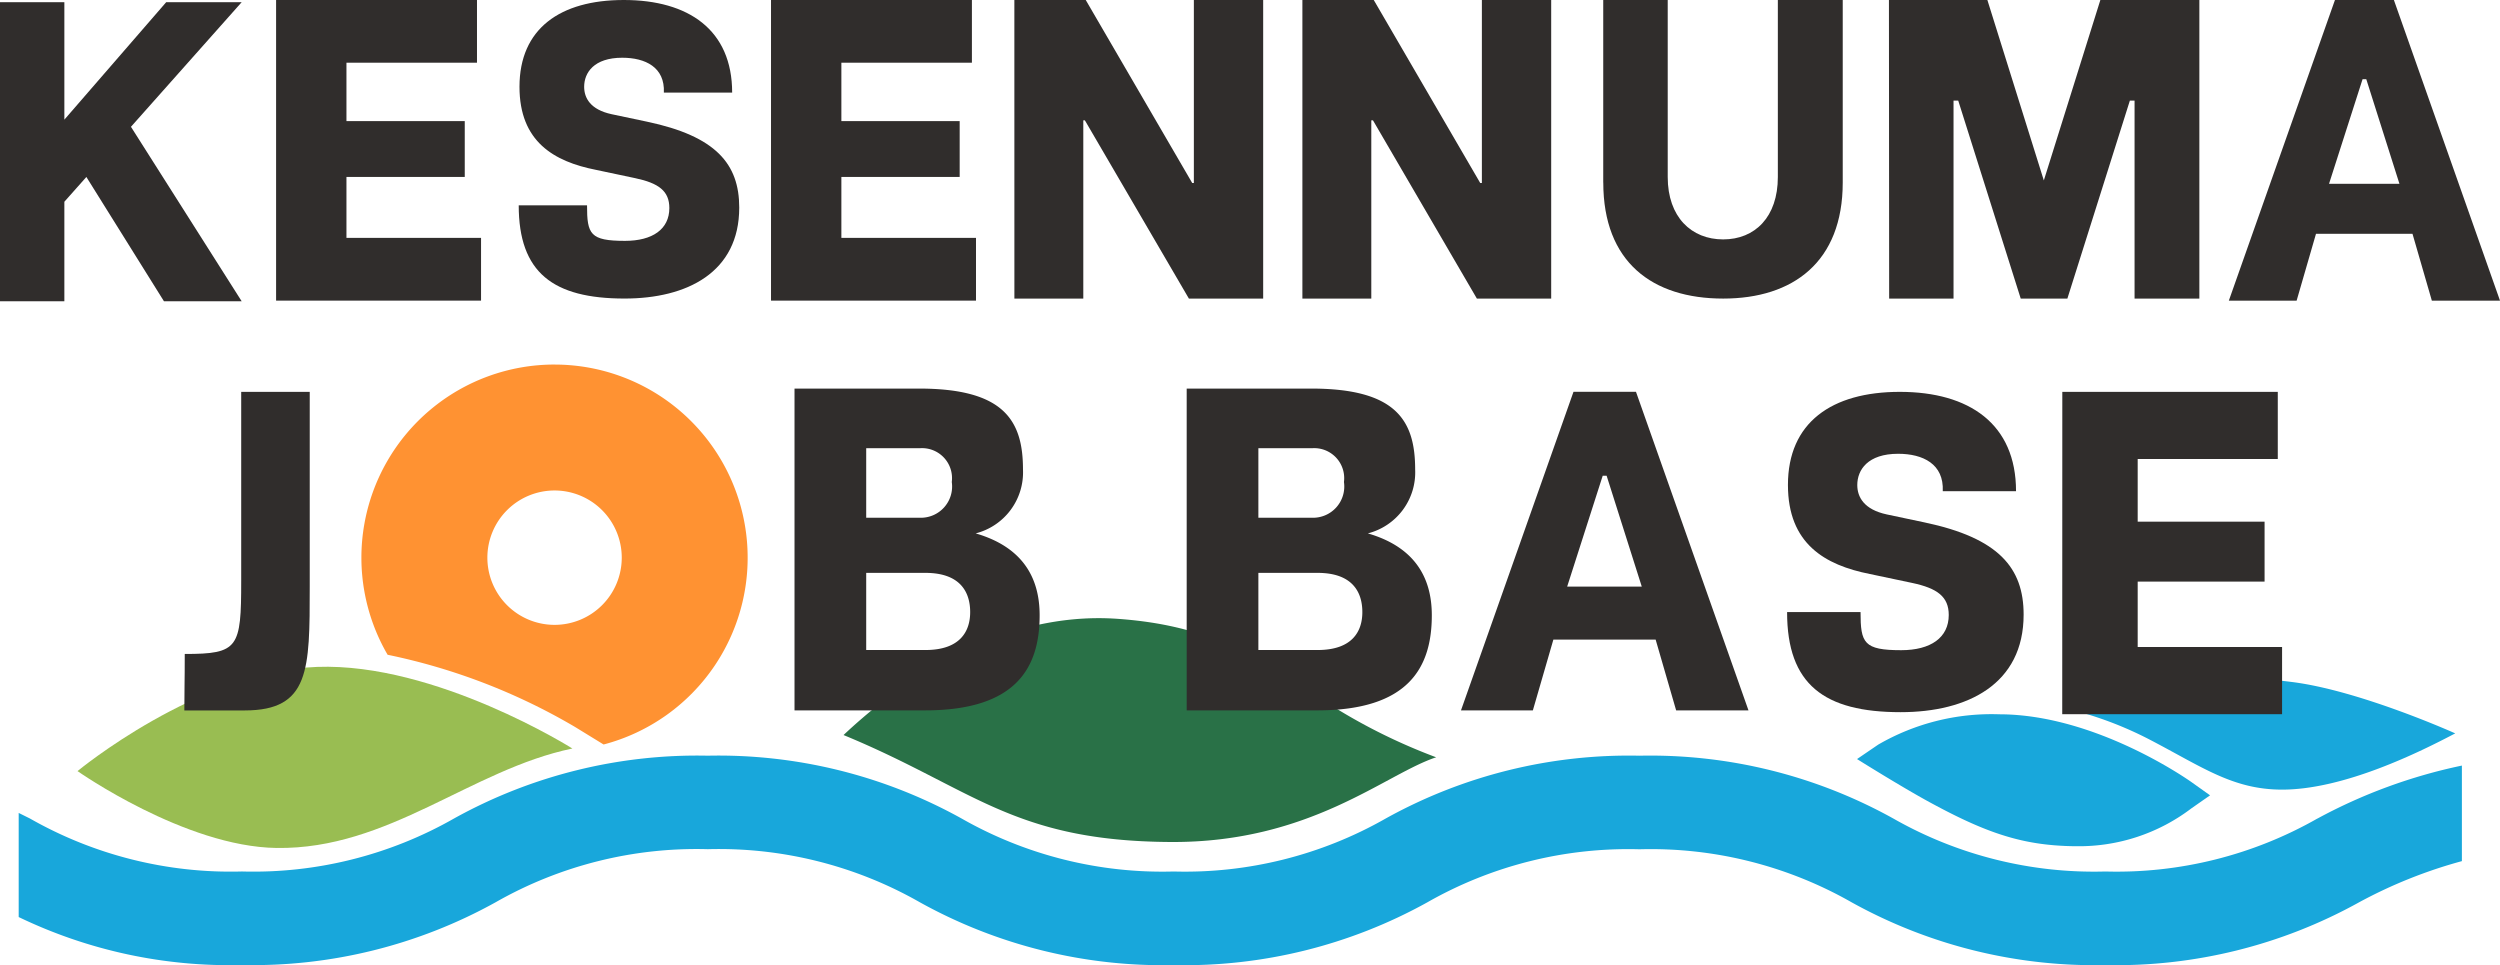 <svg id="logo" xmlns="http://www.w3.org/2000/svg" width="160" height="61.763" viewBox="0 0 160 61.763">
  <g id="グループ_1300" data-name="グループ 1300" transform="translate(0)">
    <path id="パス_10738" data-name="パス 10738" d="M45.061,120.384s-8.734-5.506-16.348-5.222-15.322,6.668-15.322,6.668,6.873,4.84,12.739,4.92c7.182.1,12.428-5.013,18.931-6.366" transform="translate(-8.429 -72.48)" fill="#99bd52"/>
    <path id="パス_10719" data-name="パス 10719" d="M334.777,131.8c-.451,0-.928-.02-1.419-.059-2.721-.217-4.922-1.089-7.983-2.754-1.839-1-4.652-2.765-4.652-2.765l1.355-.924a14.459,14.459,0,0,1,7.746-1.941c6.128,0,12.057,4.165,12.307,4.342l1.186.844-1.193.833a11.878,11.878,0,0,1-7.346,2.424" transform="translate(-201.873 -77.642)" fill="#18a7db"/>
    <path id="パス_10720" data-name="パス 10720" d="M357.744,118.956a23.335,23.335,0,0,1,5.039,1.924c3.354,1.747,5.3,3.186,8.45,3.186,3.975,0,8.83-2.418,11.077-3.6,0,0-6.117-2.753-10.474-3.291s-8.519-.806-14.091,1.78" transform="translate(-225.175 -73.53)" fill="#18a7db"/>
    <path id="パス_10721" data-name="パス 10721" d="M145.683,114.243c2.625-2.471,9.309-8.029,17.557-7.437,5.4.388,8.249,2.037,12.047,4.47a36.845,36.845,0,0,0,8.324,4.391c-3.277,1.077-8.05,5.471-16.984,5.421-10.15-.056-12.628-3.415-20.945-6.846" transform="translate(-91.697 -67.2)" fill="#297147"/>
    <path id="パス_10722" data-name="パス 10722" d="M150.35,134.535a25.954,25.954,0,0,1-13.576,3.393,25.95,25.95,0,0,1-13.575-3.393,32.06,32.06,0,0,0-16.241-4.018,32.056,32.056,0,0,0-16.239,4.018,25.946,25.946,0,0,1-13.575,3.393,25.947,25.947,0,0,1-13.574-3.393,32.051,32.051,0,0,0-16.239-4.019,32.056,32.056,0,0,0-16.239,4.018,25.946,25.946,0,0,1-13.575,3.393,25.948,25.948,0,0,1-13.575-3.393l-.715-.355v6.664a31.078,31.078,0,0,0,14.29,3.07,32.053,32.053,0,0,0,16.24-4.019A25.952,25.952,0,0,1,47.331,136.5,25.948,25.948,0,0,1,60.905,139.9a32.054,32.054,0,0,0,16.239,4.018,32.053,32.053,0,0,0,16.24-4.019,25.952,25.952,0,0,1,13.574-3.393,25.952,25.952,0,0,1,13.575,3.393,32.057,32.057,0,0,0,16.24,4.018,32.056,32.056,0,0,0,16.24-4.018,30.687,30.687,0,0,1,6.579-2.635v-6.115a33.97,33.97,0,0,0-9.243,3.39" transform="translate(-2.031 -82.152)" fill="#18a7db"/>
    <path id="パス_10723" data-name="パス 10723" d="M15.466.384H10.635L4.119,7.9V.384H0V19.521H4.119V13.154l1.409-1.586,4.964,7.953h4.974L8.381,8.357Z" transform="translate(0 -0.242)" fill="#302d2c"/>
    <path id="パス_10724" data-name="パス 10724" d="M47.683,0H60.54V4.013H52.186V7.751h7.571v3.573H52.186v3.9H60.8V19.24H47.683Z" transform="translate(-30.013 0)" fill="#302d2c"/>
    <path id="パス_10725" data-name="パス 10725" d="M133.16,0h12.857V4.013h-8.354V7.751h7.571v3.573h-7.571v3.9h8.616V19.24H133.16Z" transform="translate(-83.815 0)" fill="#302d2c"/>
    <path id="パス_10726" data-name="パス 10726" d="M89.588,13.141H93.96c0,1.847.192,2.274,2.429,2.274,1.759,0,2.839-.744,2.839-2.1,0-1.089-.679-1.594-2.186-1.913l-2.513-.532c-2.689-.531-4.892-1.807-4.892-5.315,0-3.721,2.6-5.555,6.676-5.555,4.146,0,6.935,1.914,6.935,5.927H98.877c.075-1.621-1.181-2.232-2.664-2.232-1.809,0-2.437.956-2.437,1.86,0,.717.4,1.462,1.759,1.754l2.261.478c4.422.93,5.905,2.711,5.905,5.5,0,4.146-3.342,5.82-7.338,5.82-4.573,0-6.775-1.654-6.775-5.968" transform="translate(-56.39 0)" fill="#302d2c"/>
    <path id="パス_10727" data-name="パス 10727" d="M356.176,67.674h13.79v4.3H361v4.009h8.121V79.82H361v4.186h9.241v4.3h-14.07Z" transform="translate(-224.188 -42.596)" fill="#302d2c"/>
    <path id="パス_10728" data-name="パス 10728" d="M308.674,81.769h4.69c0,1.981.206,2.439,2.6,2.439,1.887,0,3.045-.8,3.045-2.253,0-1.168-.728-1.71-2.345-2.052l-2.7-.57c-2.884-.57-5.247-1.938-5.247-5.7,0-3.991,2.794-5.958,7.16-5.958,4.447,0,7.438,2.052,7.438,6.357h-4.689c.08-1.739-1.267-2.394-2.857-2.394-1.94,0-2.614,1.026-2.614,2,0,.769.431,1.568,1.887,1.881l2.425.513c4.743,1,6.334,2.908,6.334,5.9,0,4.447-3.585,6.243-7.871,6.243-4.9,0-7.267-1.774-7.267-6.4" transform="translate(-194.289 -42.596)" fill="#302d2c"/>
    <path id="パス_10729" data-name="パス 10729" d="M175.188,0h4.568l6.814,11.711h.106V0h4.436V19.109h-4.754L179.7,7.7H179.6V19.109h-4.41Z" transform="translate(-110.269 0)" fill="#302d2c"/>
    <path id="パス_10730" data-name="パス 10730" d="M224.933,0H229.5l6.814,11.711h.106V0h4.436V19.109H236.1L229.449,7.7h-.106V19.109h-4.41Z" transform="translate(-141.58 0)" fill="#302d2c"/>
    <path id="パス_10731" data-name="パス 10731" d="M276.9,11.681V0h4.127V11.331c0,2.557,1.512,3.991,3.548,3.991s3.5-1.434,3.5-3.991V0h4.153V11.681c0,5.087-3.185,7.428-7.65,7.428-4.543,0-7.675-2.341-7.675-7.428" transform="translate(-174.293)" fill="#302d2c"/>
    <path id="パス_10732" data-name="パス 10732" d="M326.233,0h6.3l3.613,11.548L339.764,0H346.1V19.109h-4.147V6.437h-.3l-4,12.672h-2.986l-4-12.672h-.3V19.109h-4.12Z" transform="translate(-205.341 0)" fill="#302d2c"/>
    <path id="パス_10733" data-name="パス 10733" d="M259.53,67.673h4l7.2,20.387H266.1l-1.312-4.53h-6.545l-1.313,4.53h-4.6ZM263.9,80.137l-2.249-7.093H261.4l-2.274,7.093Z" transform="translate(-158.827 -42.596)" fill="#302d2c"/>
    <path id="パス_10734" data-name="パス 10734" d="M391.728,0H395.5l6.791,19.241h-4.362l-1.238-4.276h-6.177l-1.239,4.276h-4.338Zm4.127,11.763-2.122-6.694h-.238l-2.146,6.694Z" transform="translate(-242.291)" fill="#302d2c"/>
    <path id="パス_10735" data-name="パス 10735" d="M31.864,84.45c3.442,0,3.613-.388,3.613-4.687V67.674h4.386v12.49c0,5.3,0,7.9-4.162,7.9H31.838c0-1.5.026-1.67.026-3.611" transform="translate(-20.04 -42.596)" fill="#302d2c"/>
    <path id="パス_10736" data-name="パス 10736" d="M137.22,67.11h7.968c5.426,0,6.654,2.028,6.654,5.177a4.029,4.029,0,0,1-3.028,4.091c2.94.853,4.094,2.766,4.094,5.237,0,3.325-1.462,6.09-7.336,6.09H137.22Zm10.065,5.978a1.92,1.92,0,0,0-2.031-2.162h-3.446v4.451h3.446a2,2,0,0,0,2.031-2.289m1.177,8.328c0-1.284-.637-2.511-2.864-2.511h-3.79v4.937h3.79c2.227,0,2.864-1.2,2.864-2.426" transform="translate(-86.371 -42.241)" fill="#302d2c"/>
    <path id="パス_10737" data-name="パス 10737" d="M204.951,67.11h7.968c5.426,0,6.654,2.028,6.654,5.177a4.029,4.029,0,0,1-3.028,4.091c2.94.853,4.094,2.766,4.094,5.237,0,3.325-1.462,6.09-7.336,6.09h-8.352Zm10.065,5.978a1.92,1.92,0,0,0-2.031-2.162h-3.446v4.451h3.446a2,2,0,0,0,2.031-2.289m1.177,8.328c0-1.284-.637-2.511-2.864-2.511h-3.79v4.937h3.79c2.228,0,2.864-1.2,2.864-2.426" transform="translate(-129.003 -42.241)" fill="#302d2c"/>
    <path id="パス_10739" data-name="パス 10739" d="M74.786,62.959A12.358,12.358,0,0,0,64.1,81.533,39.257,39.257,0,0,1,76.11,86.162l1.814,1.114a12.361,12.361,0,0,0-3.139-24.316m0,16.659a4.3,4.3,0,1,1,4.3-4.3,4.3,4.3,0,0,1-4.3,4.3" transform="translate(-39.293 -39.628)" fill="#ff9232"/>
  </g>
</svg>
